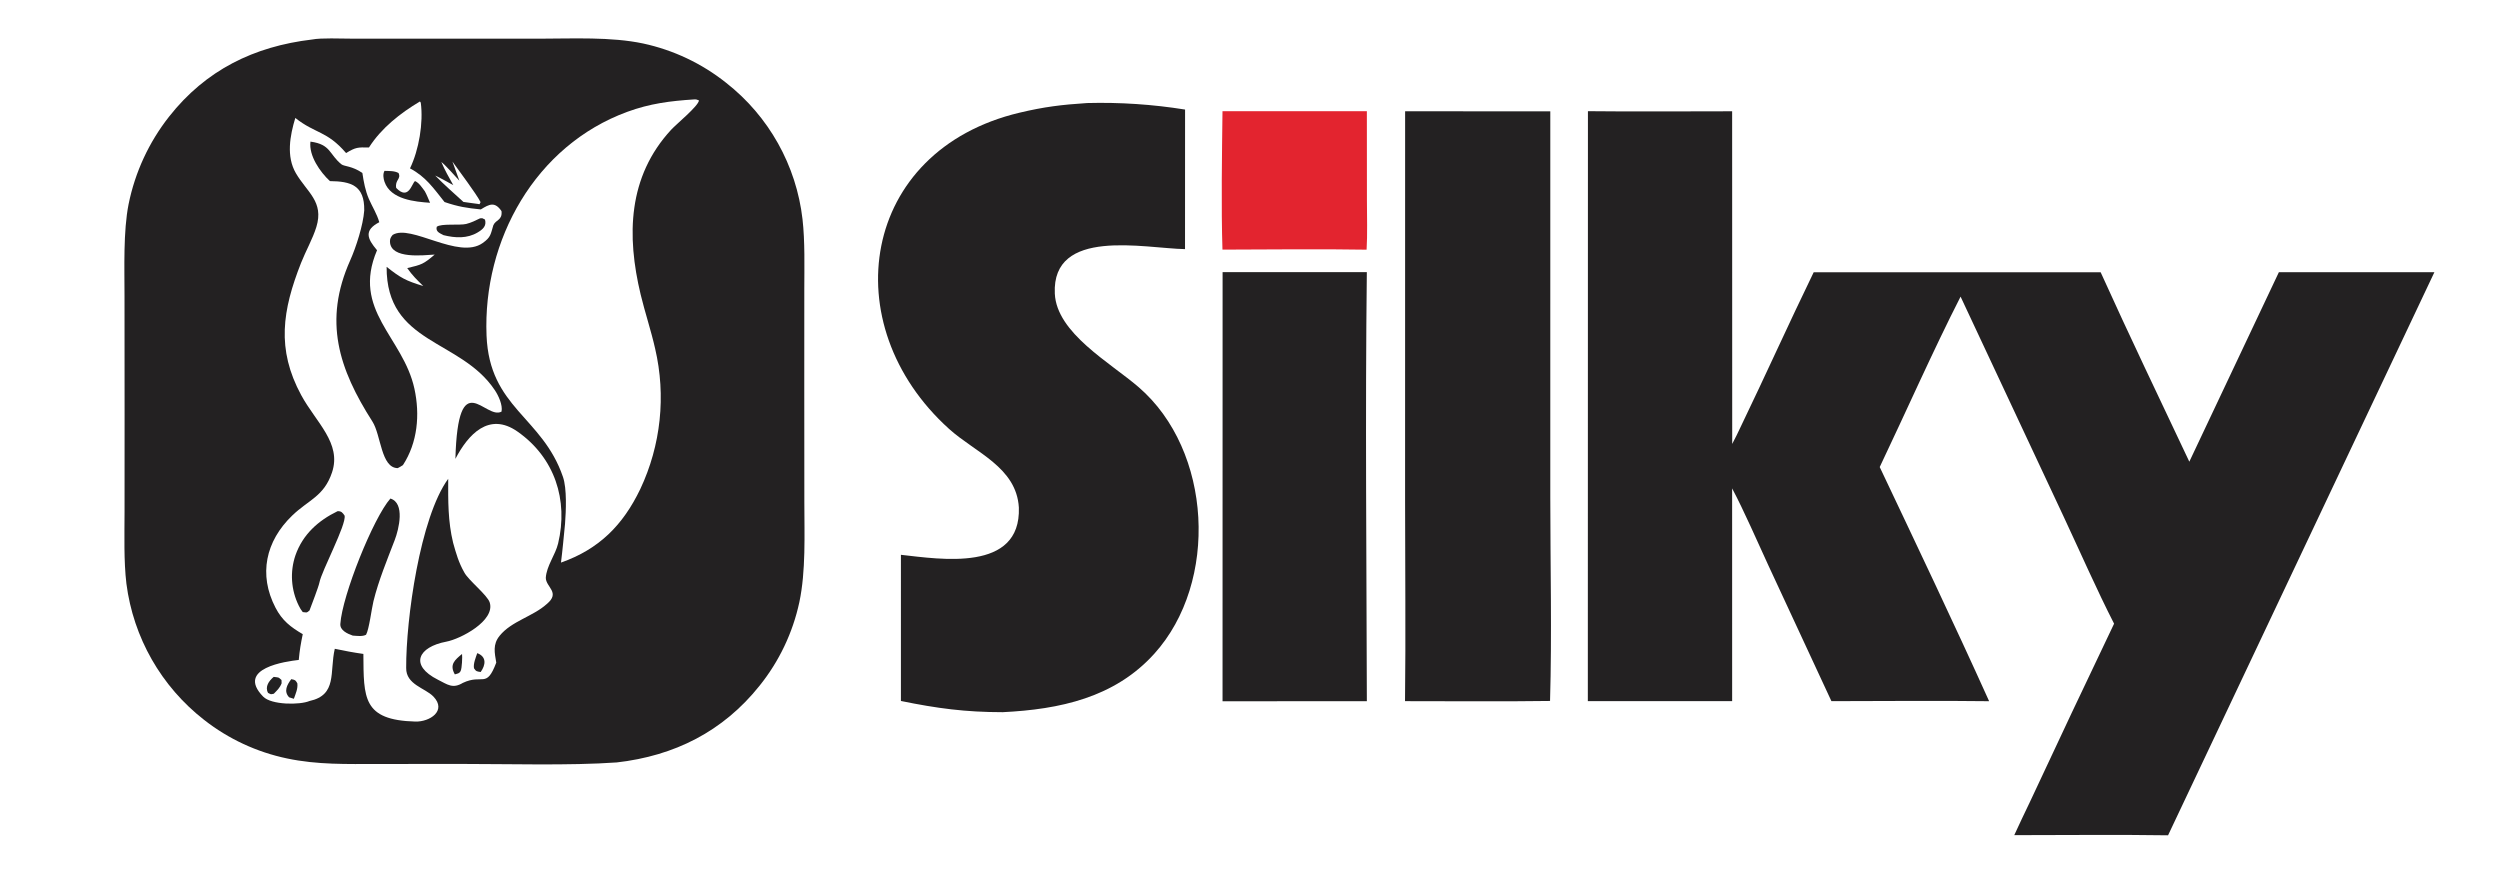 <?xml version="1.0" encoding="utf-8" ?><svg xmlns="http://www.w3.org/2000/svg" xmlns:xlink="http://www.w3.org/1999/xlink" width="1276" height="446" viewBox="0 0 1276 446"><path fill="white" d="M0 0L1276 0L1276 446L0 446L0 0Z"/><path fill="#232122" d="M159.257 20.171C164.088 19.256 173.965 19.726 179.234 19.726L215.643 19.75L275.424 19.746C292.35 19.721 311.857 18.733 328.257 22.196C343.73 25.534 358.223 32.398 370.608 42.254C392.401 59.32 406.447 84.404 409.606 111.899C410.892 123.205 410.53 136.206 410.515 147.715L410.5 196.87L410.537 256.392C410.541 272.81 411.36 291.436 407.985 307.368C404.629 322.961 397.677 337.556 387.682 349.989C369.031 373.38 344.206 385.794 314.791 389.144C291.014 390.836 258.702 389.894 234.152 389.904L192.87 389.943C177.224 389.953 161.866 390.391 146.46 387.102C131.044 383.876 116.579 377.146 104.184 367.432C82.302 350.396 68.044 325.401 64.519 297.899C63.145 286.382 63.547 273.015 63.569 261.273L63.588 211.739L63.551 151.166C63.547 136.768 62.887 118.057 65.633 104.222C68.931 87.896 76.021 72.574 86.329 59.491C105.042 35.719 129.669 23.685 159.257 20.171Z"/><path fill="white" d="M214.333 51.795L214.761 52.382C216.156 62.713 213.822 76.517 209.262 85.945C217.367 90.24 221.243 96.044 226.895 103.121C233.878 105.508 238.23 106.171 245.408 106.888C249.834 104.151 252.573 102.8 255.971 107.747C256.499 112.499 253.059 112.065 251.804 114.955C250.4 119.562 250.599 121.035 246.375 124.033C234.103 132.745 209.605 114.154 200.42 119.895C199.45 121.052 198.977 121.861 199.041 123.409C199.415 132.42 216.321 130.225 221.872 129.935C216.045 134.872 215.346 135.042 207.848 136.844C210.662 140.778 212.629 142.648 216.025 145.987C207.047 143.256 204.505 141.857 197.331 136.194C197.104 175.847 235.06 172.857 252.589 199.185C254.418 201.933 256.66 206.737 255.986 210.079C247.733 214.694 233.754 185.576 232.436 234.202C238.925 221.756 249.566 210.066 264.144 220.279C283.111 233.568 290.167 255.228 284.86 277.404C283.47 283.213 278.943 288.829 278.573 294.944C278.652 299.72 286.161 302.393 279.083 308.284C271.992 314.69 261.097 316.98 255.004 324.504C251.409 328.944 252.452 333.113 253.29 338.209C248.173 351.733 246.46 343.718 236.229 348.55C231.064 351.662 228.486 349.429 223.558 346.952C208.749 339.508 213.423 330.213 227.804 327.503C235.071 326.133 252.832 316.849 249.962 307.534C248.792 303.736 239.023 296.138 236.954 292.136C234.075 287.041 232.86 282.686 231.279 277.061C228.6 266.112 228.729 255.544 228.763 244.374C214.334 264.229 207.199 316.198 207.314 340.911C207.184 349.466 217.018 351.14 221.207 355.513C228.188 362.798 219.311 368.484 212.023 368.287C185.063 367.559 185.629 356.238 185.469 333.765C180.274 333.03 176.002 332.216 170.874 331.14C168.122 343.047 172.268 354.684 157.954 357.801C153.043 359.861 138.524 359.874 134.307 355.541C120.131 340.974 146.247 337.553 152.489 336.831C152.962 331.686 153.497 328.684 154.524 323.678C148.277 320.016 144.03 316.746 140.607 310.156C131.834 293.263 135.595 276.231 149.083 263.194C157.541 255.02 165.332 253.436 169.466 241.116C174.477 226.185 161.266 215.551 153.764 201.735C140.968 178.17 144.171 158.319 153.642 134.223C156.002 128.218 159.641 121.822 161.47 115.857C165.446 102.887 156.687 98.14 151.016 88.399C146.043 79.858 147.974 69.275 150.726 60.195C160.943 68.33 166.806 66.649 176.642 78.119C181.585 75.127 182.548 75.161 188.319 75.275C194.596 65.394 204.356 57.722 214.333 51.795Z"/><path fill="#232122" d="M158.458 72.284C168.972 73.686 167.946 78.793 174.295 83.884C175.652 84.973 179.767 84.668 184.959 88.293C185.631 92.793 186.463 97.382 188.287 101.566C189.994 105.483 192.467 109.343 193.584 113.417C185.732 117.505 187.312 121.714 192.44 127.719C179.314 158.476 205.756 171.904 211.524 198.41C214.395 211.604 213.176 225.863 205.653 237.393C205.035 237.884 203.742 238.531 203.002 238.932C194.434 238.844 194.538 222.132 190.083 215.157C172.923 188.295 164.907 163.863 178.747 132.877C181.756 126.14 185.365 114.886 185.905 107.41C186.122 94.564 179.053 92.552 168.4 92.441C163.403 87.841 157.542 79.443 158.458 72.284Z"/><path fill="#232122" d="M199.259 254.454C206.811 256.753 203.608 270.036 201.479 275.603C197.605 285.731 193.229 296.24 190.61 306.874C189.672 310.686 188.403 321.184 186.836 323.975C184.968 324.984 182.248 324.54 180.04 324.409C177.183 323.402 173.494 321.695 173.707 318.458C174.659 303.967 190.503 264.39 199.259 254.454Z"/><path fill="#232122" d="M172.297 260.912C174.287 260.821 174.887 261.744 175.876 263.154C176.908 267.715 164.177 291.312 163.025 297.349C162.621 299.466 158.956 308.962 157.961 311.605C156.266 312.921 157.013 312.625 154.525 312.406C153.665 311.34 153.11 310.393 152.504 309.157C148.533 301.142 147.92 291.877 150.801 283.41C154.528 272.796 162.397 265.715 172.297 260.912Z"/><path fill="#232122" d="M196.245 87.214C198.684 87.298 201.305 87.146 203.407 88.302C204.889 91.454 201.487 91.763 202.217 95.909C208.571 102.528 210.19 93.596 211.825 92.42C213.883 93.281 215.41 95.743 216.813 97.588C217.715 99.153 218.752 101.769 219.5 103.499C211.981 102.973 199.411 101.915 196.256 92.802C195.674 91.119 195.327 88.818 196.245 87.214Z"/><path fill="#232122" d="M245.027 111.434C246.57 111.345 245.961 111.275 247.54 112.066C248.435 115.3 246.514 116.997 243.873 118.593C238.463 121.861 232.309 121.492 226.379 120.027C224.39 118.964 222.281 118.251 222.913 115.772C224.986 113.964 234.682 115.127 237.925 114.311C240.551 113.651 242.624 112.607 245.027 111.434Z"/><path fill="#232122" d="M139.709 345.477C142.522 345.901 141.855 345.414 143.679 347.081L143.737 348.753C142.788 351.169 141.524 352.25 139.747 354.088C137.871 354.441 138.587 354.491 136.814 353.658C135.1 350.484 137.298 347.464 139.709 345.477Z"/><path fill="#232122" d="M148.663 346.641C150.778 347.072 150.784 347.096 151.769 348.786C152.1 351.485 150.907 354.058 149.988 356.663L147.577 355.91C144.656 352.842 146.543 349.486 148.663 346.641Z"/><path fill="#232122" d="M243.584 333.365C248.468 335.213 247.915 339.392 245.336 342.994C243.264 342.666 243.032 342.738 241.92 341.08C241.508 338.696 242.79 335.751 243.584 333.365Z"/><path fill="#232122" d="M235.829 333.777C236.013 335.263 235.819 341.064 235.103 342.478C234.423 343.822 233.639 343.726 232.147 344.203C229.271 339.162 232.128 336.854 235.829 333.777Z"/><path fill="white" d="M354.296 50.741C355.362 50.632 355.75 50.874 356.759 51.257C356.404 54.188 345.301 63.257 342.592 66.186C320.387 90.196 319.786 120.339 326.999 150.36C329.126 159.21 332.328 168.818 334.382 177.939C340.003 201.991 337.338 227.235 326.819 249.584C317.961 268.039 305.769 280.294 286.323 287.146C287.149 280.668 287.738 273.898 288.392 267.38C288.891 260.738 289.395 249.426 287.343 243.434C276.757 212.522 249.819 208.259 248.332 171.26C246.375 122.536 273.243 74.271 320.199 57.064C331.771 52.824 342.101 51.531 354.296 50.741Z"/><path fill="white" d="M225.257 82.7C226.966 83.83 232.741 90.365 234.463 92.238L230.927 82.473C234.263 87.191 242.988 98.707 245.282 103.158L244.742 104.221L236.527 103.061C231.684 98.671 226.694 94.252 222.111 89.606C225.046 90.969 228.463 92.927 231.358 94.491C228.996 90.32 227.182 87.129 225.257 82.7Z"/><path fill="#232122" d="M810.48 56.748C834.846 57.028 859.681 56.789 884.085 56.798L884.121 226.577C885.735 223.649 887.071 220.7 888.521 217.693C901.117 191.565 913.031 165.056 925.702 138.971L1072.18 138.975C1086.66 171.019 1102.39 203.804 1117.43 235.645L1163.14 138.927L1242.52 138.924L1106.58 426.34C1080.73 425.935 1054.01 426.268 1028.08 426.259C1030.69 420.577 1033.36 414.922 1036.08 409.292C1050.25 378.899 1064.56 348.578 1079.03 318.329C1070.43 301.546 1061.55 281.357 1053.49 264.13L1000.68 151.401C986.708 178.78 972.797 210.27 959.41 238.381C978.024 277.68 997.402 318.328 1015.25 357.897C988.67 357.549 961.393 357.868 934.755 357.871L902.508 288.427C896.833 276.2 890.303 260.975 884.077 249.278L884.088 357.861L810.43 357.857L810.48 56.748Z"/><path fill="#232122" d="M554.888 52.593C571.613 52.157 588.341 53.27 604.86 55.919L604.836 127.154C584.167 126.775 536.785 115.873 538.378 149.882C539.32 169.993 566.588 185.034 581.162 197.602C618.686 229.96 622.169 297.081 589.167 333.655C568.877 356.141 540.801 362.062 511.783 363.497C492.737 363.488 478.297 361.562 459.827 357.776L459.829 283.174C479.825 285.374 521.139 292.235 520.029 259.059C518.796 238.438 497.869 231.065 484.388 218.901C425.38 165.66 439.208 76.817 520.321 57.53C532.943 54.528 541.748 53.452 554.888 52.593Z"/><path fill="#232122" d="M717.173 56.805L791.274 56.81L791.27 253.714C791.277 287.416 792.122 324.512 791.143 357.767C766.705 358.12 741.609 357.85 717.119 357.871C717.53 324.179 717.153 289.689 717.155 255.945L717.173 56.805Z"/><path fill="#232122" d="M624.012 138.898L697.634 138.895C696.792 211.197 697.471 285.47 697.642 357.902L623.985 357.915L624.012 138.898Z"/><path fill="#E3242F" d="M623.962 56.745L697.647 56.76L697.681 102.262C697.692 110.118 697.975 119.831 697.513 127.439C673.341 127.018 648.179 127.366 623.946 127.408C623.253 106.169 623.702 78.102 623.962 56.745Z"/></svg>